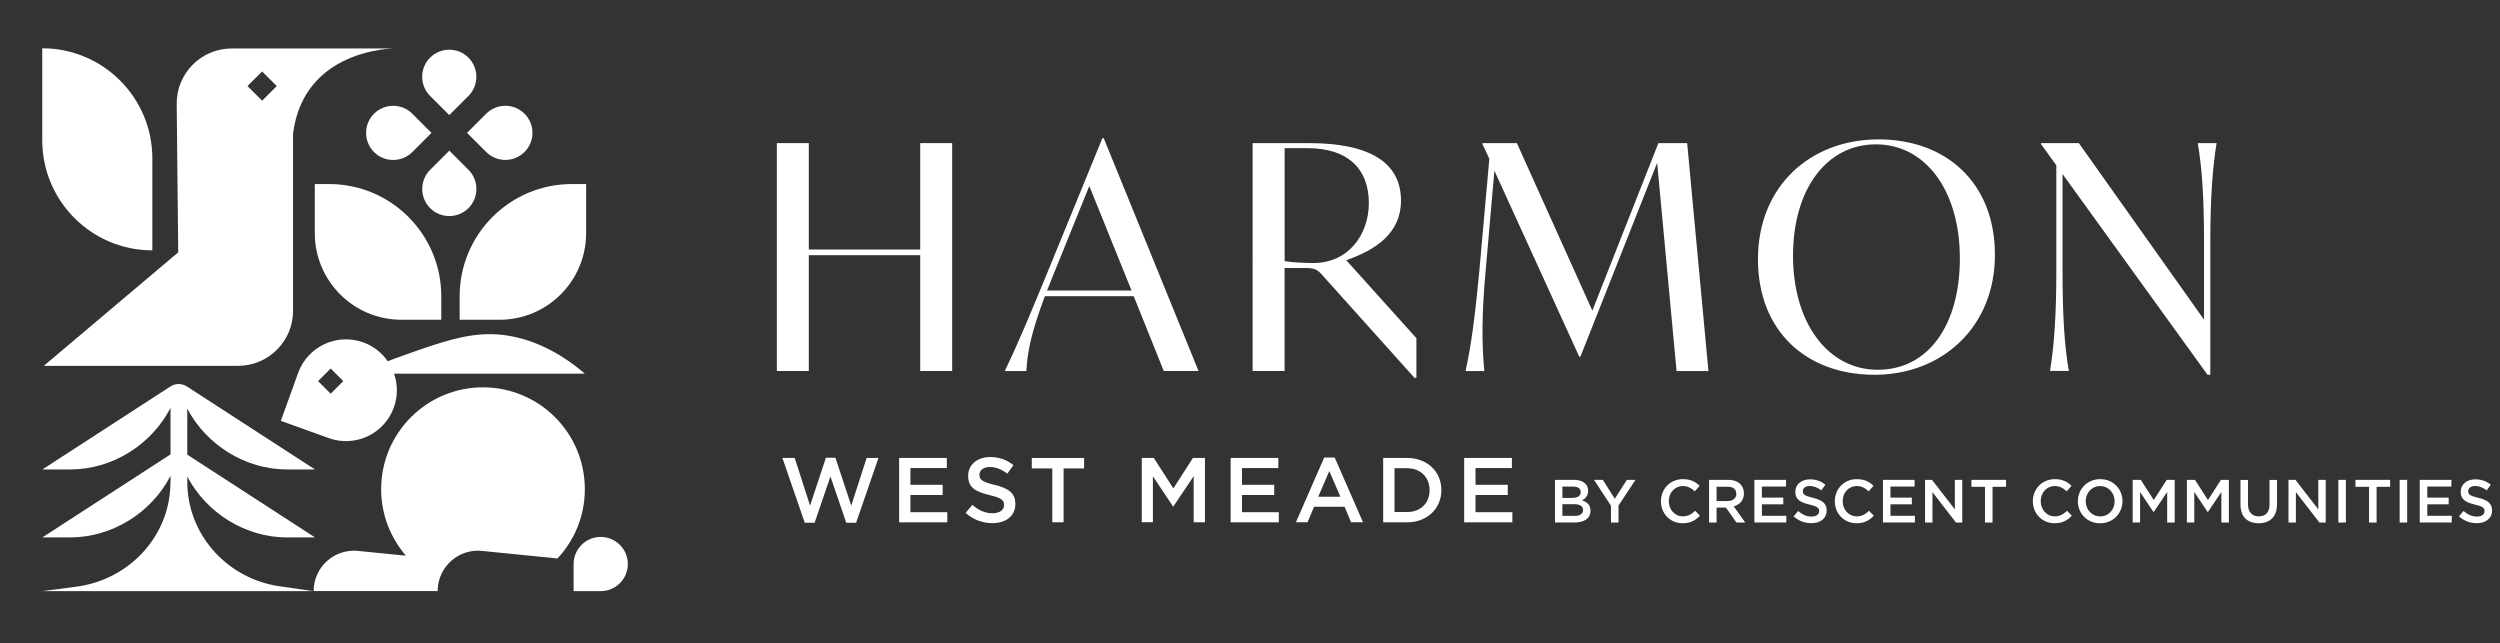 <?xml version="1.0" encoding="UTF-8"?>
<svg id="Layer_1" xmlns="http://www.w3.org/2000/svg" version="1.1" viewBox="0 0 489.83 126">
  <rect x="0" y="0" width="489.83" height="126" fill="#333333" stroke="none"/>
  <!-- Generator: Adobe Illustrator 29.2.1, SVG Export Plug-In . SVG Version: 2.1.0 Build 116)  -->
  <defs>
    <style>
      .st0 {
        fill: #fff;
      }
    </style>
  </defs>
  <g>
    <path class="st0" d="M304.67,94.02h3.75c.96,0,1.71.26,2.19.74.37.37.56.83.56,1.39v.02c0,1-.57,1.54-1.2,1.86.98.33,1.66.9,1.66,2.03v.02c0,1.49-1.23,2.29-3.09,2.29h-3.87v-8.36ZM308.13,97.55c.94,0,1.58-.37,1.58-1.13v-.02c0-.66-.53-1.06-1.47-1.06h-2.12v2.22h2.01ZM308.56,101.08c1,0,1.61-.39,1.61-1.15v-.02c0-.7-.56-1.12-1.72-1.12h-2.33v2.29h2.44Z"/>
    <path class="st0" d="M315.64,99.09l-3.32-5.07h1.73l2.34,3.7,2.37-3.7h1.68l-3.32,5.03v3.33h-1.48v-3.3Z"/>
    <path class="st0" d="M325.43,98.23v-.02c0-2.38,1.78-4.33,4.31-4.33,1.54,0,2.47.54,3.27,1.3l-.94,1.09c-.67-.62-1.39-1.04-2.34-1.04-1.6,0-2.76,1.31-2.76,2.95v.02c0,1.64,1.16,2.97,2.76,2.97,1.03,0,1.68-.42,2.4-1.09l.94.96c-.87.91-1.83,1.48-3.39,1.48-2.44,0-4.25-1.9-4.25-4.3Z"/>
    <path class="st0" d="M334.86,94.02h3.73c1.05,0,1.88.31,2.41.84.44.45.69,1.08.69,1.8v.02c0,1.37-.82,2.2-2,2.53l2.26,3.17h-1.73l-2.05-2.92h-1.84v2.92h-1.47v-8.36ZM338.48,98.17c1.05,0,1.72-.55,1.72-1.4v-.02c0-.9-.65-1.39-1.73-1.39h-2.14v2.81h2.15Z"/>
    <path class="st0" d="M343.74,94.02h6.2v1.31h-4.73v2.17h4.19v1.31h-4.19v2.25h4.79v1.31h-6.26v-8.36Z"/>
    <path class="st0" d="M351.43,101.17l.88-1.05c.8.69,1.6,1.09,2.64,1.09.91,0,1.48-.42,1.48-1.05v-.02c0-.6-.33-.92-1.89-1.28-1.78-.43-2.78-.96-2.78-2.5v-.02c0-1.43,1.19-2.42,2.86-2.42,1.22,0,2.19.37,3.03,1.05l-.79,1.11c-.75-.56-1.51-.86-2.27-.86-.86,0-1.36.44-1.36.99v.02c0,.65.38.93,1.98,1.31,1.77.43,2.69,1.06,2.69,2.45v.02c0,1.57-1.23,2.5-2.99,2.5-1.28,0-2.49-.44-3.49-1.34Z"/>
    <path class="st0" d="M359.5,98.23v-.02c0-2.38,1.78-4.33,4.31-4.33,1.54,0,2.47.54,3.27,1.3l-.94,1.09c-.67-.62-1.39-1.04-2.34-1.04-1.6,0-2.76,1.31-2.76,2.95v.02c0,1.64,1.16,2.97,2.76,2.97,1.03,0,1.68-.42,2.4-1.09l.94.96c-.87.91-1.83,1.48-3.39,1.48-2.44,0-4.25-1.9-4.25-4.3Z"/>
    <path class="st0" d="M368.93,94.02h6.2v1.31h-4.73v2.17h4.19v1.31h-4.19v2.25h4.79v1.31h-6.26v-8.36Z"/>
    <path class="st0" d="M377.18,94.02h1.36l4.48,5.78v-5.78h1.45v8.36h-1.23l-4.61-5.95v5.95h-1.45v-8.36Z"/>
    <path class="st0" d="M388.91,95.38h-2.65v-1.36h6.79v1.36h-2.65v7h-1.48v-7Z"/>
    <path class="st0" d="M398.3,98.23v-.02c0-2.38,1.78-4.33,4.31-4.33,1.54,0,2.47.54,3.27,1.3l-.94,1.09c-.67-.62-1.39-1.04-2.34-1.04-1.6,0-2.76,1.31-2.76,2.95v.02c0,1.64,1.16,2.97,2.76,2.97,1.03,0,1.68-.42,2.4-1.09l.94.96c-.87.91-1.83,1.48-3.39,1.48-2.44,0-4.25-1.9-4.25-4.3Z"/>
    <path class="st0" d="M407.12,98.23v-.02c0-2.35,1.82-4.33,4.38-4.33s4.36,1.95,4.36,4.3v.02c0,2.35-1.82,4.33-4.38,4.33s-4.36-1.95-4.36-4.3ZM414.32,98.23v-.02c0-1.62-1.18-2.97-2.84-2.97s-2.82,1.33-2.82,2.95v.02c0,1.62,1.18,2.97,2.84,2.97s2.82-1.33,2.82-2.95Z"/>
    <path class="st0" d="M417.88,94.02h1.57l2.54,3.96,2.54-3.96h1.56v8.36h-1.47v-6l-2.64,3.94h-.05l-2.62-3.92v5.97h-1.45v-8.36Z"/>
    <path class="st0" d="M428.5,94.02h1.57l2.54,3.96,2.54-3.96h1.56v8.36h-1.47v-6l-2.64,3.94h-.05l-2.62-3.92v5.97h-1.45v-8.36Z"/>
    <path class="st0" d="M438.98,98.84v-4.81h1.47v4.75c0,1.55.8,2.39,2.12,2.39s2.1-.79,2.1-2.33v-4.81h1.47v4.74c0,2.5-1.41,3.75-3.6,3.75s-3.56-1.25-3.56-3.68Z"/>
    <path class="st0" d="M448.39,94.02h1.36l4.48,5.78v-5.78h1.45v8.36h-1.23l-4.61-5.95v5.95h-1.45v-8.36Z"/>
    <path class="st0" d="M458.16,94.02h1.47v8.36h-1.47v-8.36Z"/>
    <path class="st0" d="M464.16,95.38h-2.65v-1.36h6.79v1.36h-2.65v7h-1.48v-7Z"/>
    <path class="st0" d="M470.17,94.02h1.47v8.36h-1.47v-8.36Z"/>
    <path class="st0" d="M474.11,94.02h6.2v1.31h-4.73v2.17h4.19v1.31h-4.19v2.25h4.79v1.31h-6.26v-8.36Z"/>
    <path class="st0" d="M481.8,101.17l.88-1.05c.8.69,1.6,1.09,2.64,1.09.91,0,1.48-.42,1.48-1.05v-.02c0-.6-.33-.92-1.89-1.28-1.78-.43-2.78-.96-2.78-2.5v-.02c0-1.43,1.19-2.42,2.86-2.42,1.22,0,2.19.37,3.03,1.05l-.79,1.11c-.75-.56-1.51-.86-2.27-.86-.86,0-1.36.44-1.36.99v.02c0,.65.38.93,1.98,1.31,1.77.43,2.69,1.06,2.69,2.45v.02c0,1.57-1.23,2.5-2.99,2.5-1.28,0-2.49-.44-3.49-1.34Z"/>
  </g>
  <g>
    <g>
      <path class="st0" d="M186.56,28.04v44.65h-6.26v-22.69h-21.83v22.69h-6.26V28.04h6.26v20.85h21.83v-20.85h6.26Z"/>
      <path class="st0" d="M222.14,58.04h-17.42c-2.7,7.18-3.44,11.04-3.62,14.66h-4.23c2.94-6.13,5.27-11.84,8.46-19.57l10.67-26.07h.25l18.58,45.63h-6.81l-5.89-14.66ZM221.71,56.93l-8.28-20.49-6.93,17.11-1.35,3.37h16.56Z"/>
      <path class="st0" d="M277.52,66.25v7.79h-.37l-18.16-20.24c-.86-.98-1.47-1.29-3.19-1.29h-4.11v20.18h-6.26V28.04h10.98c11.78,0,18.09,3.68,18.09,11.29,0,6.32-4.91,9.63-10.73,11.65l13.74,15.27ZM268.2,39.76c0-6.5-3.93-10.73-12.02-10.73h-4.48v22.14c1.41.25,4.42.37,5.64.37,6.69,0,10.86-5.4,10.86-11.78Z"/>
      <path class="st0" d="M328.49,72.69l-3.8-40.79-15.03,37.97h-.24l-16.62-36.43-1.72,19.69c-.8,8.59-.74,14.66-.25,19.57h-3.68c1.1-4.91,1.9-11.04,2.7-19.63l1.96-21.96-1.35-2.88v-.18h6.75l14.78,32.81,12.94-32.81h5.64l4.17,44.65h-6.26Z"/>
      <path class="st0" d="M344.44,50.8c0-14.35,10.3-23.49,23.61-23.49s22.82,8.53,22.82,22.63-10.3,23.49-23.61,23.49-22.82-8.53-22.82-22.63ZM384,50.61c0-13.37-6.81-22.33-16.44-22.33s-16.25,8.71-16.25,21.84,6.81,22.33,16.62,22.33,16.07-8.65,16.07-21.83Z"/>
      <path class="st0" d="M434.3,28.04c-.8,4.91-1.23,10.92-1.23,19.5v25.88h-.55l-28.4-39.32v19.08c0,8.59.37,14.6,1.23,19.5h-3.68c.8-4.91,1.23-10.92,1.23-19.5v-20.79l-3.01-4.17v-.18h7.42l24.53,34.59v-15.09c0-8.59-.37-14.6-1.23-19.5h3.68Z"/>
    </g>
    <g>
      <path class="st0" d="M112.05,36.06c-12.14,0-21.99,9.84-21.99,21.99v4.6h7.81c9.37,0,16.97-7.6,16.97-16.97v-9.62h-2.8Z"/>
      <path class="st0" d="M64.48,36.06h-2.8v9.62c0,9.37,7.6,16.97,16.97,16.97h7.81v-4.6c0-12.14-9.84-21.99-21.99-21.99Z"/>
      <g>
        <path class="st0" d="M88.03,22.55l3.75-3.75c2.07-2.07,2.07-5.43,0-7.51-2.07-2.07-5.43-2.07-7.51,0-2.07,2.07-2.07,5.43,0,7.51l3.75,3.75Z"/>
        <path class="st0" d="M88.03,29.52l-3.75,3.75c-2.07,2.07-2.07,5.43,0,7.51,2.07,2.07,5.43,2.07,7.51,0,2.07-2.07,2.07-5.43,0-7.51l-3.75-3.75Z"/>
        <path class="st0" d="M102.77,22.28c-2.07-2.07-5.43-2.07-7.51,0l-3.75,3.75,3.75,3.75c2.07,2.07,5.43,2.07,7.51,0s2.07-5.43,0-7.51Z"/>
        <path class="st0" d="M80.79,22.28c-2.07-2.07-5.43-2.07-7.51,0-2.07,2.07-2.07,5.43,0,7.51,2.07,2.07,5.43,2.07,7.51,0l3.75-3.75-3.75-3.75Z"/>
      </g>
      <path class="st0" d="M56.23,105.29h5.48l-25.02-16.21v-9.02c3.76,7.15,11.41,11.92,19.54,11.92h5.48l-25.02-16.21-.1-.06c-.47-.3-1.02-.47-1.58-.47s-1.11.16-1.58.47h-.02s-25.1,16.27-25.1,16.27h5.48c8.19,0,15.89-4.83,19.62-12.06v9.11l-25.1,16.26h5.48c8.19,0,15.89-4.83,19.62-12.06v1.07c0,.99-.07,1.98-.2,2.95-1.29,9.3-8.88,16.46-18.19,17.69l-6.71.88h53.04l-6.63-.96c-9.85-1.43-17.54-9.55-18-19.5-.02-.33-.02-.67-.02-1v-.98c3.76,7.15,11.41,11.92,19.54,11.92Z"/>
      <g>
        <path class="st0" d="M29.85,49.05v-18.02c0-11.91-9.66-21.57-21.57-21.57v18.02c0,11.91,9.66,21.57,21.57,21.57Z"/>
        <path class="st0" d="M57.42,9.5h-12.02c-6,0-10.84,4.89-10.78,10.89l.3,29.05-26.34,22.24h38.06c5.95,0,10.78-4.83,10.78-10.78V26.19c2.08-16.69,19.81-16.69,19.81-16.69h-19.81ZM51.36,19.73l-2.87-2.87,2.87-2.86,2.87,2.86-2.87,2.87Z"/>
      </g>
      <g>
        <path class="st0" d="M94.64,75.89h0c-11.03,0-19.96,8.94-19.96,19.96,0,4.98,1.84,9.53,4.86,13.03l-9.39-.94c-4.66-.47-8.7,3.19-8.7,7.87h24.31c0-.06,0-.12,0-.18v-.16h0c.19-4.52,4.14-7.99,8.68-7.53l14.79,1.48c3.32-3.56,5.36-8.32,5.36-13.57,0-11.03-8.94-19.96-19.96-19.96Z"/>
        <path class="st0" d="M117.7,105.2c-2.93,0-5.31,2.38-5.31,5.31v5.31h5.31c2.93,0,5.31-2.38,5.31-5.31s-2.38-5.31-5.31-5.31Z"/>
        <path class="st0" d="M77.17,79.84c.8-2.23.76-4.55.04-6.62h37.39c-8.15-7.01-15.34-7.68-18.2-7.74-5.28-.1-10.14,1.61-17.39,4.17-1.08.38-2.09.76-3.04,1.13-1.14-1.64-2.78-2.97-4.8-3.7-5.18-1.87-10.89.82-12.76,6l-3.38,9.38,9.38,3.38c5.18,1.87,10.89-.82,12.76-6ZM64.79,72.2l2.47,2.47-2.47,2.47-2.47-2.47,2.47-2.47Z"/>
      </g>
    </g>
  </g>
  <g>
    <path class="st0" d="M153.31,89.73h2.4l3.01,9.34,3.1-9.38h1.87l3.1,9.38,3.01-9.34h2.32l-4.38,12.69h-1.93l-3.1-9.06-3.1,9.06h-1.93l-4.38-12.69Z"/>
    <path class="st0" d="M176.17,89.73h9.34v1.98h-7.13v3.28h6.32v2h-6.32v3.37h7.22v1.98h-9.43v-12.6Z"/>
    <path class="st0" d="M189.19,100.5l1.33-1.58c1.21,1.04,2.43,1.64,3.98,1.64,1.37,0,2.23-.65,2.23-1.58v-.04c0-.9-.5-1.39-2.84-1.93-2.68-.65-4.2-1.44-4.2-3.76v-.04c0-2.16,1.8-3.66,4.3-3.66,1.84,0,3.29.56,4.57,1.58l-1.19,1.67c-1.13-.85-2.27-1.3-3.42-1.3-1.3,0-2.05.67-2.05,1.49v.04c0,.97.58,1.4,3.01,1.98,2.66.65,4.03,1.6,4.03,3.69v.04c0,2.36-1.85,3.76-4.5,3.76-1.93,0-3.75-.67-5.26-2.02Z"/>
    <path class="st0" d="M206.18,91.78h-4.02v-2.05h10.25v2.05h-4.02v10.55h-2.21v-10.55Z"/>
    <path class="st0" d="M223.71,89.73h2.36l3.83,5.96,3.83-5.96h2.36v12.6h-2.21v-9.04l-3.98,5.94h-.07l-3.94-5.91v9h-2.18v-12.6Z"/>
    <path class="st0" d="M241.13,89.73h9.34v1.98h-7.13v3.28h6.32v2h-6.32v3.37h7.22v1.98h-9.44v-12.6Z"/>
    <path class="st0" d="M259.46,89.64h2.05l5.55,12.69h-2.34l-1.28-3.04h-5.96l-1.3,3.04h-2.27l5.55-12.69ZM262.63,97.33l-2.18-5.04-2.16,5.04h4.34Z"/>
    <path class="st0" d="M271.01,89.73h4.7c3.96,0,6.7,2.72,6.7,6.27v.04c0,3.55-2.74,6.3-6.7,6.3h-4.7v-12.6ZM273.23,91.75v8.57h2.49c2.65,0,4.38-1.78,4.38-4.25v-.04c0-2.47-1.73-4.29-4.38-4.29h-2.49Z"/>
    <path class="st0" d="M286.89,89.73h9.34v1.98h-7.13v3.28h6.32v2h-6.32v3.37h7.22v1.98h-9.44v-12.6Z"/>
  </g>
</svg>